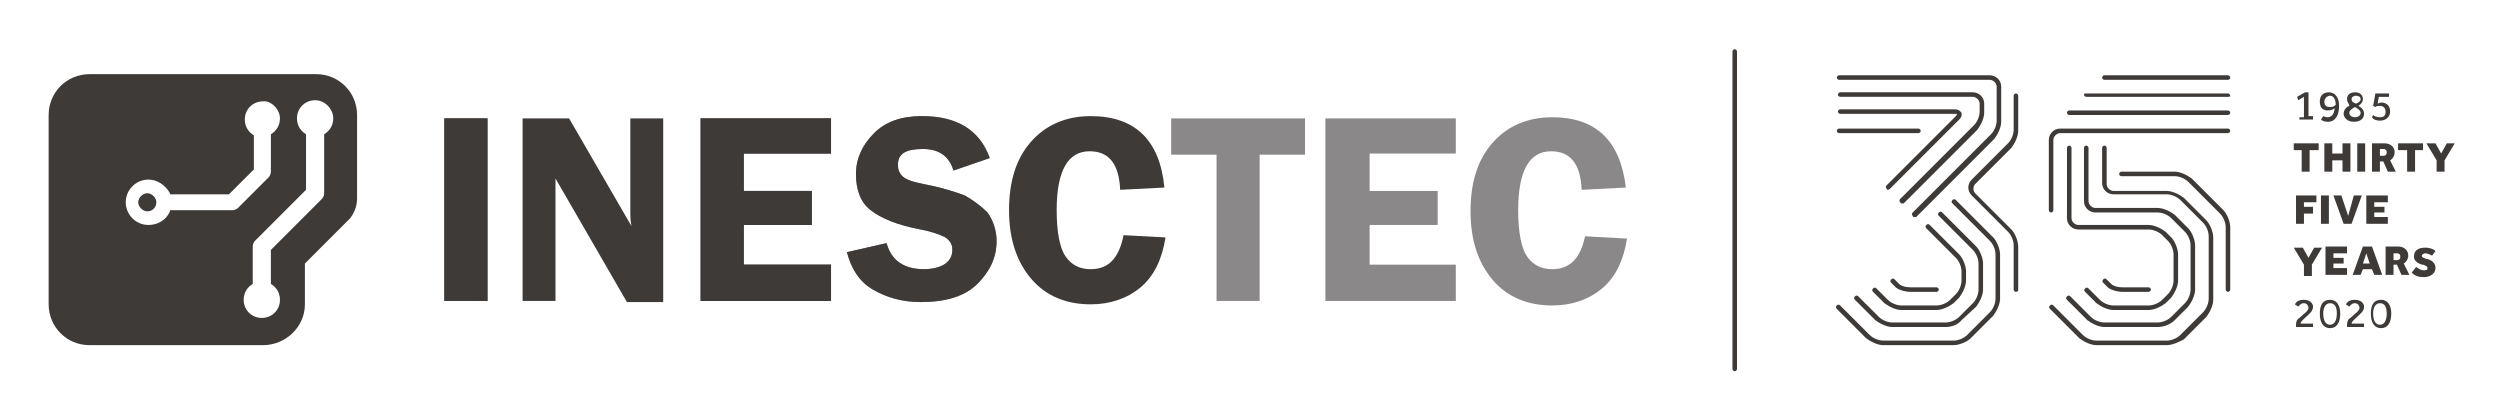 <svg xmlns="http://www.w3.org/2000/svg" role="img" viewBox="-2.99 -4.24 220.48 36.73"><title>INESC TEC (member) logo</title><style>svg {enable-background:new 0 0 214.7 28.6}</style><style>.st0{fill:#3e3a38}.st1{opacity:.7;enable-background:new}.st2{fill:#595655}</style><path d="M36.2 6.2H40v16.1h-3.8z" class="st0"/><path d="M52.6 14.6c0 .2 0 .6.1 1.1l-5.5-9.5h-4.1v16.1H46v-9.6-.7-.5l6.3 10.9h3.2V6.2h-2.9v8.4z" class="st0"/><path d="M93.2 19.5c-1 0-1.7-.4-2.2-1.1-.5-.7-.8-2.1-.8-4.1 0-3.5 1-5.2 2.9-5.2 1.7 0 2.6 1.1 2.7 3.4l3.9-.2C99.3 8.1 97.1 6 93.2 6c-2.2 0-4 .8-5.3 2.3-1.3 1.5-1.9 3.5-1.9 6 0 2.6.7 4.6 2 6.1s3.1 2.2 5.2 2.2c1.7 0 3.2-.5 4.4-1.5 1.2-1 1.9-2.5 2.2-4.4l-3.7-.2c-.4 2-1.3 3-2.9 3" class="st0"/><path d="M58.8 22.3h11.5v-3.2h-7.7v-3.5h6v-3h-6V9.3h7.7V6.2H58.8z" class="st0"/><g class="st1"><path d="M82.1 13c-.8-.3-2-.7-3.6-1-1-.2-1.6-.4-1.9-.7-.3-.3-.4-.6-.4-1 0-1 .7-1.4 2.2-1.4 1.4 0 2.3.6 2.7 1.9l3.2-1.1c-.9-2.5-2.9-3.7-6-3.7-1.8 0-3.2.5-4.2 1.5s-1.6 2.2-1.6 3.6.4 2.5 1.3 3.2c.9.7 2.3 1.3 4.4 1.7 1.1.2 1.8.5 2.2.7.4.3.6.6.6 1.1 0 .5-.2.9-.6 1.2-.4.3-1.1.5-1.9.5-1.8 0-2.9-.8-3.3-2.3l-3.5.8c.4 1.5 1.1 2.6 2.3 3.3 1.2.7 2.6 1.1 4.2 1.1 2.2 0 3.9-.5 5-1.6s1.7-2.3 1.7-3.8c0-.9-.3-1.8-.8-2.5-.6-.6-1.3-1.1-2-1.5" class="st2"/><path d="M133.9 19.5c-1 0-1.7-.4-2.2-1.1-.5-.7-.8-2.1-.8-4.1 0-3.5 1-5.2 2.9-5.2 1.7 0 2.6 1.1 2.7 3.4l3.9-.2c-.5-4.2-2.7-6.2-6.5-6.2-2.2 0-4 .8-5.3 2.3-1.3 1.5-1.9 3.5-1.9 6 0 2.6.7 4.6 2 6.1s3.1 2.2 5.2 2.2c1.7 0 3.2-.5 4.4-1.5 1.2-1 1.9-2.5 2.2-4.4l-3.7-.2c-.4 1.9-1.3 2.9-2.9 2.9" class="st2"/></g><g class="st1"><path d="M100.3 9.4h4v12.9h3.8V9.4h4V6.2h-11.8z" class="st2"/></g><g class="st1"><path d="M113.9 22.3h11.5v-3.2h-7.6v-3.5h6v-3h-6V9.3h7.6V6.2h-11.5z" class="st2"/></g><path d="M28.5 13.3V5.9c0-2-1.6-3.6-3.6-3.6h-20c-2 0-3.6 1.6-3.6 3.6v16.7c0 2 1.6 3.6 3.6 3.6h15.3c2 0 3.7-1.6 3.7-3.6V19l4-4c.3-.4.6-1 .6-1.7m-6.8-7.1c0 .6-.3 1.1-.8 1.4v3.3c0 .2-.1.4-.2.5L18 14.1c-.1.1-.3.2-.5.2H12v.1c-.3.7-1 1.2-1.9 1.2-1.1 0-2-.9-2-2s.9-2 2-2c.8 0 1.5.5 1.9 1.2v.1h5.2l2.2-2.2v-3c-.5-.3-.8-.8-.8-1.4 0-.9.7-1.6 1.6-1.6.7-.1 1.5.7 1.5 1.5m4.7 0c0 .6-.3 1.1-.8 1.4v5.2c0 .2-.1.4-.2.5l-4.5 4.5v3c.5.3.8.8.8 1.4 0 .9-.7 1.6-1.6 1.6s-1.6-.7-1.6-1.6c0-.6.3-1.1.8-1.4v-3.3c0-.2.1-.4.2-.5l4.5-4.5V7.6c-.5-.3-.8-.8-.8-1.4 0-.9.7-1.6 1.6-1.6.9 0 1.6.8 1.6 1.6m-15.6 7.4c0-.4-.4-.8-.8-.8s-.8.4-.8.8.4.8.8.8c.5 0 .8-.4.8-.8" class="st0"/><path d="M36.2 6.2H40v16.1h-3.8z" class="st0"/><path d="M58.8 22.3h11.5v-3.2h-7.7v-3.5h6v-3h-6V9.3h7.7V6.2H58.8z" class="st0"/><path d="M82.1 13c-.8-.3-2-.7-3.6-1-1-.2-1.6-.4-1.9-.7-.3-.3-.4-.6-.4-1 0-1 .7-1.4 2.2-1.4 1.4 0 2.3.6 2.7 1.9l3.2-1.1c-.9-2.5-2.9-3.7-6-3.7-1.8 0-3.2.5-4.2 1.5s-1.6 2.2-1.6 3.6.4 2.5 1.3 3.2c.9.7 2.3 1.3 4.4 1.7 1.1.2 1.8.5 2.2.7.4.3.6.6.6 1.1 0 .5-.2.9-.6 1.2-.4.3-1.1.5-1.9.5-1.8 0-2.9-.8-3.3-2.3l-3.5.8c.4 1.5 1.1 2.6 2.3 3.3 1.2.7 2.6 1.1 4.2 1.1 2.2 0 3.9-.5 5-1.6s1.7-2.3 1.7-3.8c0-.9-.3-1.8-.8-2.5-.6-.6-1.3-1.1-2-1.5" class="st0"/><path d="M167.8 23.1h-3.1c-.5 0-1.1-.3-1.5-.6l-1-1c-.1-.1-.1-.2 0-.3.1-.1.2-.1.3 0l1 1c.3.3.8.5 1.2.5h3.1c.4 0 .9-.2 1.2-.5l.5-.5c.3-.3.5-.8.5-1.2v-.8c0-.4-.2-.9-.5-1.2l-2.6-2.6c-.1-.1-.1-.2 0-.3.1-.1.2-.1.3 0l2.6 2.6c.3.3.6 1 .6 1.5v.8c0 .5-.3 1.1-.6 1.5l-.5.5c-.4.3-1 .6-1.5.6z" class="st0"/><path d="M166.2 7.5h-7c-.1 0-.2-.1-.2-.2s.1-.2.2-.2h7c.1 0 .2.1.2.2s-.1.2-.2.2z" class="st0"/><path d="M163.5 12.5s-.1 0-.1-.1c-.1-.1-.1-.2 0-.3l6.1-6.1c.1-.1.1-.2.1-.2H159.3c-.1 0-.2-.1-.2-.2s.1-.2.2-.2h10.1c.4 0 .5.2.6.3 0 .1.1.3-.2.6l-6.1 6.1c-.1.1-.2.1-.2.1z" class="st0"/><path d="M164.7 13.7s-.1 0-.1-.1c-.1-.1-.1-.2 0-.3l6.5-6.5c.3-.3.5-.8.5-1.2v-.7c0-.3-.3-.6-.6-.6h-11.7c-.1 0-.2-.1-.2-.2s.1-.2.2-.2H171c.5 0 1 .4 1 1v.8c0 .5-.3 1.1-.6 1.5l-6.5 6.5h-.2z" class="st0"/><path d="M165.8 14.9s-.1 0-.1-.1c-.1-.1-.1-.2 0-.3l6.9-6.9c.3-.3.5-.8.5-1.2v-3c0-.3-.3-.6-.6-.6h-13.3c-.1 0-.2-.1-.2-.2s.1-.2.2-.2h13.3c.5 0 1 .4 1 1v3.1c0 .5-.3 1.1-.6 1.5l-6.9 6.9h-.2z" class="st0"/><path d="M174.8 21.5c-.1 0-.2-.1-.2-.2v-3.9c0-.4-.2-.9-.5-1.2l-3.2-3.2c-.4-.4-.4-1 0-1.4l3.2-3.2c.3-.3.5-.8.5-1.2v-3c0-.1.1-.2.2-.2s.2.1.2.2v3.1c0 .5-.3 1.1-.6 1.5l-3.2 3.2c-.2.2-.2.6 0 .8l3.2 3.2c.3.3.6 1 .6 1.5v3.9s-.1.1-.2.1z" class="st0"/><path d="M167.8 21.5h-2.3c-.5 0-1.1-.2-1.3-.4l-.4-.4c-.1-.1-.1-.2 0-.3.1-.1.2-.1.3 0l.4.4c.2.2.6.3 1 .3h2.3c.1 0 .2.1.2.2s-.1.2-.2.2z" class="st0"/><path d="M169.3 26.2h-6.2c-.5 0-1.1-.3-1.5-.6L159 23c-.1-.1-.1-.2 0-.3.1-.1.2-.1.3 0l2.6 2.6c.3.3.8.5 1.2.5h6.2c.4 0 .9-.2 1.2-.5l2-2c.3-.3.5-.8.5-1.2v-3.9c0-.4-.2-.9-.5-1.2l-3.3-3.3c-.1-.1-.1-.2 0-.3.1-.1.2-.1.3 0l3.3 3.3c.3.3.6 1 .6 1.5v3.9c0 .5-.3 1.1-.6 1.5l-2 2c-.3.3-1 .6-1.5.6z" class="st0"/><path d="M168.6 24.6h-4.7c-.5 0-1.1-.3-1.5-.6l-1.8-1.8c-.1-.1-.1-.2 0-.3.1-.1.2-.1.3 0l1.8 1.8c.3.3.8.5 1.2.5h4.7c.4 0 .9-.2 1.2-.5l1.2-1.2c.3-.3.5-.8.5-1.2V19c0-.4-.2-.9-.5-1.2l-3-3c-.1-.1-.1-.2 0-.3.1-.1.2-.1.3 0l3 3c.3.3.6 1 .6 1.5v2.3c0 .5-.3 1.1-.6 1.5L170 24c-.3.4-.9.6-1.4.6z" class="st0"/><path d="M193.5 21.5c-.1 0-.2-.1-.2-.2v-5.5c0-.4-.2-.9-.5-1.2l-2.8-2.8c-.3-.3-.8-.5-1.2-.5h-4.7c-.1 0-.2-.1-.2-.2s.1-.2.2-.2h4.7c.5 0 1.1.3 1.5.6l2.8 2.8c.3.3.6 1 .6 1.5v5.5c0 .1-.1.2-.2.2z" class="st0"/><path d="M177.9 14.5c-.1 0-.2-.1-.2-.2V8.1c0-.5.4-1 1-1h14.8c.1 0 .2.1.2.2s-.1.2-.2.2h-14.8c-.3 0-.6.3-.6.6v6.2c0 .1-.1.2-.2.2z" class="st0"/><path d="M193.5 2.8h-10.9c-.1 0-.2-.1-.2-.2s.1-.2.2-.2h10.9c.1 0 .2.1.2.2s-.1.2-.2.2z" class="st0"/><path d="M186.5 21.5h-2.3c-.5 0-1.1-.2-1.3-.4l-.4-.4c-.1-.1-.1-.2 0-.3.1-.1.2-.1.3 0l.4.4c.2.2.6.3 1 .3h2.3c.1 0 .2.1.2.2s-.1.2-.2.2z" class="st0"/><path d="M193.5 5.9h-14c-.1 0-.2-.1-.2-.2s.1-.2.2-.2h14c.1 0 .2.1.2.2s-.1.2-.2.2z" class="st0"/><path d="M188.1 26.2h-6.2c-.5 0-1.1-.3-1.5-.6l-2.6-2.6c-.1-.1-.1-.2 0-.3.1-.1.2-.1.3 0l2.6 2.6c.3.3.8.5 1.2.5h6.2c.4 0 .9-.2 1.2-.5l2-2c.3-.3.5-.8.5-1.2v-5.5c0-.4-.2-.9-.5-1.2l-2-2c-.3-.3-.8-.5-1.2-.5h-4.7c-.5 0-1-.4-1-1V8.8c0-.1.1-.2.2-.2s.2.1.2.2V12c0 .3.3.6.6.6h4.7c.5 0 1.1.3 1.5.6l2 2c.3.3.6 1 .6 1.5v5.5c0 .5-.3 1.1-.6 1.5l-2 2c-.4.2-1 .5-1.5.5z" class="st0"/><path d="M186.5 23.1h-3.1c-.5 0-1.1-.3-1.5-.6l-1-1c-.1-.1-.1-.2 0-.3.1-.1.2-.1.3 0l1 1c.3.3.8.5 1.2.5h3.1c.4 0 .9-.2 1.2-.5l.5-.5c.3-.3.5-.8.5-1.2v-2.3c0-.4-.2-.9-.5-1.2l-.5-.5c-.3-.3-.8-.5-1.2-.5h-6.2c-.5 0-1-.4-1-1V8.8c0-.1.1-.2.2-.2s.2.1.2.2V15c0 .3.3.6.6.6h6.2c.5 0 1.1.3 1.5.6l.5.5c.3.3.6 1 .6 1.5v2.3c0 .5-.3 1.1-.6 1.5l-.5.5c-.4.3-1 .6-1.5.6z" class="st0"/><path d="M193.5 4.3H181c-.1 0-.2-.1-.2-.2s.1-.1.2-.1h12.5c.1 0 .2.1.2.2s-.1.1-.2.1z" class="st0"/><path d="M187.3 24.6h-4.7c-.5 0-1.1-.3-1.5-.6l-1.8-1.8c-.1-.1-.1-.2 0-.3.1-.1.2-.1.3 0l1.8 1.8c.3.3.8.5 1.2.5h4.7c.4 0 .9-.2 1.2-.5l1.2-1.2c.3-.3.5-.8.5-1.2v-3.9c0-.4-.2-.9-.5-1.2l-1.2-1.2c-.3-.3-.8-.5-1.2-.5h-5.5c-.5 0-1-.4-1-1V8.8c0-.1.1-.2.2-.2s.2.1.2.2v4.7c0 .3.3.6.6.6h5.5c.5 0 1.1.3 1.5.6l1.2 1.2c.3.3.6 1 .6 1.5v3.9c0 .5-.3 1.1-.6 1.5l-1.2 1.2c-.4.4-1 .6-1.5.6z" class="st0"/><g><path d="M199.8 6.1h.4V4.3l-.5.3-.1-.3.7-.4h.3V6h.4v.3h-1.2v-.2zm2.1-.1s.2.1.4.1c.4 0 .6-.4.6-.8-.1.1-.3.2-.6.2-.5 0-.7-.3-.7-.8s.3-.8.8-.8.9.4.9 1.2c0 .8-.3 1.4-1 1.4-.3 0-.5-.1-.6-.2l.2-.3zm.6-1.8c-.2 0-.5.2-.5.5s.1.5.5.5c.3 0 .4-.1.5-.2 0-.5-.2-.8-.5-.8zm1.5.3c0-.4.3-.6.7-.6.5 0 .7.3.7.6 0 .2-.1.4-.4.6.2.1.5.3.5.7 0 .3-.2.7-.9.7-.6 0-.9-.4-.9-.7 0-.3.2-.6.5-.7 0-.2-.2-.3-.2-.6zm.2 1.2c0 .3.3.4.5.4s.5-.1.5-.4c0-.2-.3-.4-.5-.5-.2.1-.5.3-.5.5zm1-1.2c0-.2-.2-.3-.4-.3s-.4.1-.4.3c0 .2.1.3.4.4.2-.1.4-.2.4-.4zm1.1 1.4c.1.1.3.2.6.2.4 0 .5-.2.5-.5 0-.2-.1-.5-.5-.5-.2 0-.3 0-.4.1l-.2-.1.2-1.1h1.2v.3h-.9l-.1.6s.2-.1.3-.1c.5 0 .8.3.8.8 0 .4-.3.8-.9.8-.3 0-.6-.1-.7-.3l.1-.2zM200.1 9h-.8v-.6h2.2V9h-.8v1.9h-.7V9zm1.9-.6h.7v.9h.9v-.9h.7v2.5h-.7v-1h-.9v1h-.7V8.4zm2.9 0h.7v2.5h-.7V8.4zm1.3 0h1.1c.5 0 .9.3.9.8 0 .3-.2.6-.4.7l.5 1h-.7l-.4-.9h-.3v.9h-.7V8.4zm1 1.1c.2 0 .3-.1.3-.3 0-.2-.1-.3-.3-.3h-.3v.6h.3zm2.1-.5h-.8v-.6h2.2V9h-.7v1.9h-.7V9zm2.6.9l-.9-1.5h.8l.5.9.5-.9h.7l-.9 1.5v1h-.7v-1zM199.5 13h1.8v.6h-1.1v.4h.8v.6h-.8v.9h-.7V13zm2.2 0h.7v2.5h-.7V13zm1.1 0h.7l.6 1.8.5-1.8h.7l-.9 2.5h-.7l-.9-2.5zm3 0h1.8v.6h-1.2v.4h.9v.5h-.9v.4h1.2v.6h-1.9V13zm-5.6 6.1l-.9-1.5h.8l.5.9.5-.9h.7l-.9 1.5v1h-.7v-1zm2-1.6h1.8v.6h-1.2v.4h.9v.5h-.9v.4h1.2v.6h-1.9v-2.5zm3.2 0h.8l.9 2.5h-.7l-.2-.5h-.8l-.2.5h-.7l.9-2.5zm.6 1.5l-.3-.9-.3.9h.6zm1.4-1.5h1.1c.5 0 .9.3.9.8 0 .3-.2.6-.4.7l.5 1h-.7l-.4-.9h-.3v.9h-.7v-2.5zm1 1.2c.2 0 .3-.1.3-.3 0-.2-.1-.3-.3-.3h-.3v.6h.3zm1.7.6c.1.1.4.3.7.3.1 0 .3 0 .3-.2 0-.1-.1-.2-.4-.3h-.1c-.3-.1-.7-.3-.7-.7 0-.5.3-.8 1-.8.5 0 .8.2.9.3l-.3.4c-.2-.1-.4-.2-.6-.2-.1 0-.3.1-.3.2 0 .2.2.2.4.3h.1c.3.1.7.3.7.8s-.5.8-1 .8-.8-.1-1.1-.4l.4-.5zm-10.6 5.1c0-.3.1-.5.3-.6.4-.4.8-.6.8-.9 0-.1-.1-.4-.4-.4-.3 0-.4.2-.5.3l-.3-.2c.1-.2.3-.4.8-.4s.8.3.8.6c0 .4-.3.6-.5.8-.3.3-.6.5-.6.7h1.1v.3h-1.5v-.2zm2.1-1c0-.8.3-1.2.9-1.2.6 0 .9.5.9 1.2 0 .8-.3 1.3-.9 1.3s-.9-.5-.9-1.3zm1.5 0c0-.6-.2-.9-.6-.9-.4 0-.6.4-.6.9 0 .6.2 1 .6 1 .4 0 .6-.4.6-1zm.9 1c0-.3.1-.5.3-.6.4-.4.8-.6.8-.9 0-.1-.1-.4-.4-.4-.3 0-.4.2-.5.3l-.3-.2c.1-.2.3-.4.8-.4s.8.3.8.6c0 .4-.3.6-.5.8-.3.3-.6.5-.6.7h1.1v.3H204v-.2zm2.1-1c0-.8.3-1.2.9-1.2.6 0 .9.5.9 1.2 0 .8-.3 1.3-.9 1.3-.6 0-.9-.5-.9-1.3zm1.4 0c0-.6-.2-.9-.6-.9-.4 0-.6.4-.6.9 0 .6.2 1 .6 1 .4 0 .6-.4.6-1z" class="st0"/></g><g><path d="M150 28.5c-.1 0-.2-.1-.2-.2V.3c0-.1.1-.2.2-.2s.2.1.2.2v28c0 .1-.1.2-.2.2z" class="st0"/></g></svg>
